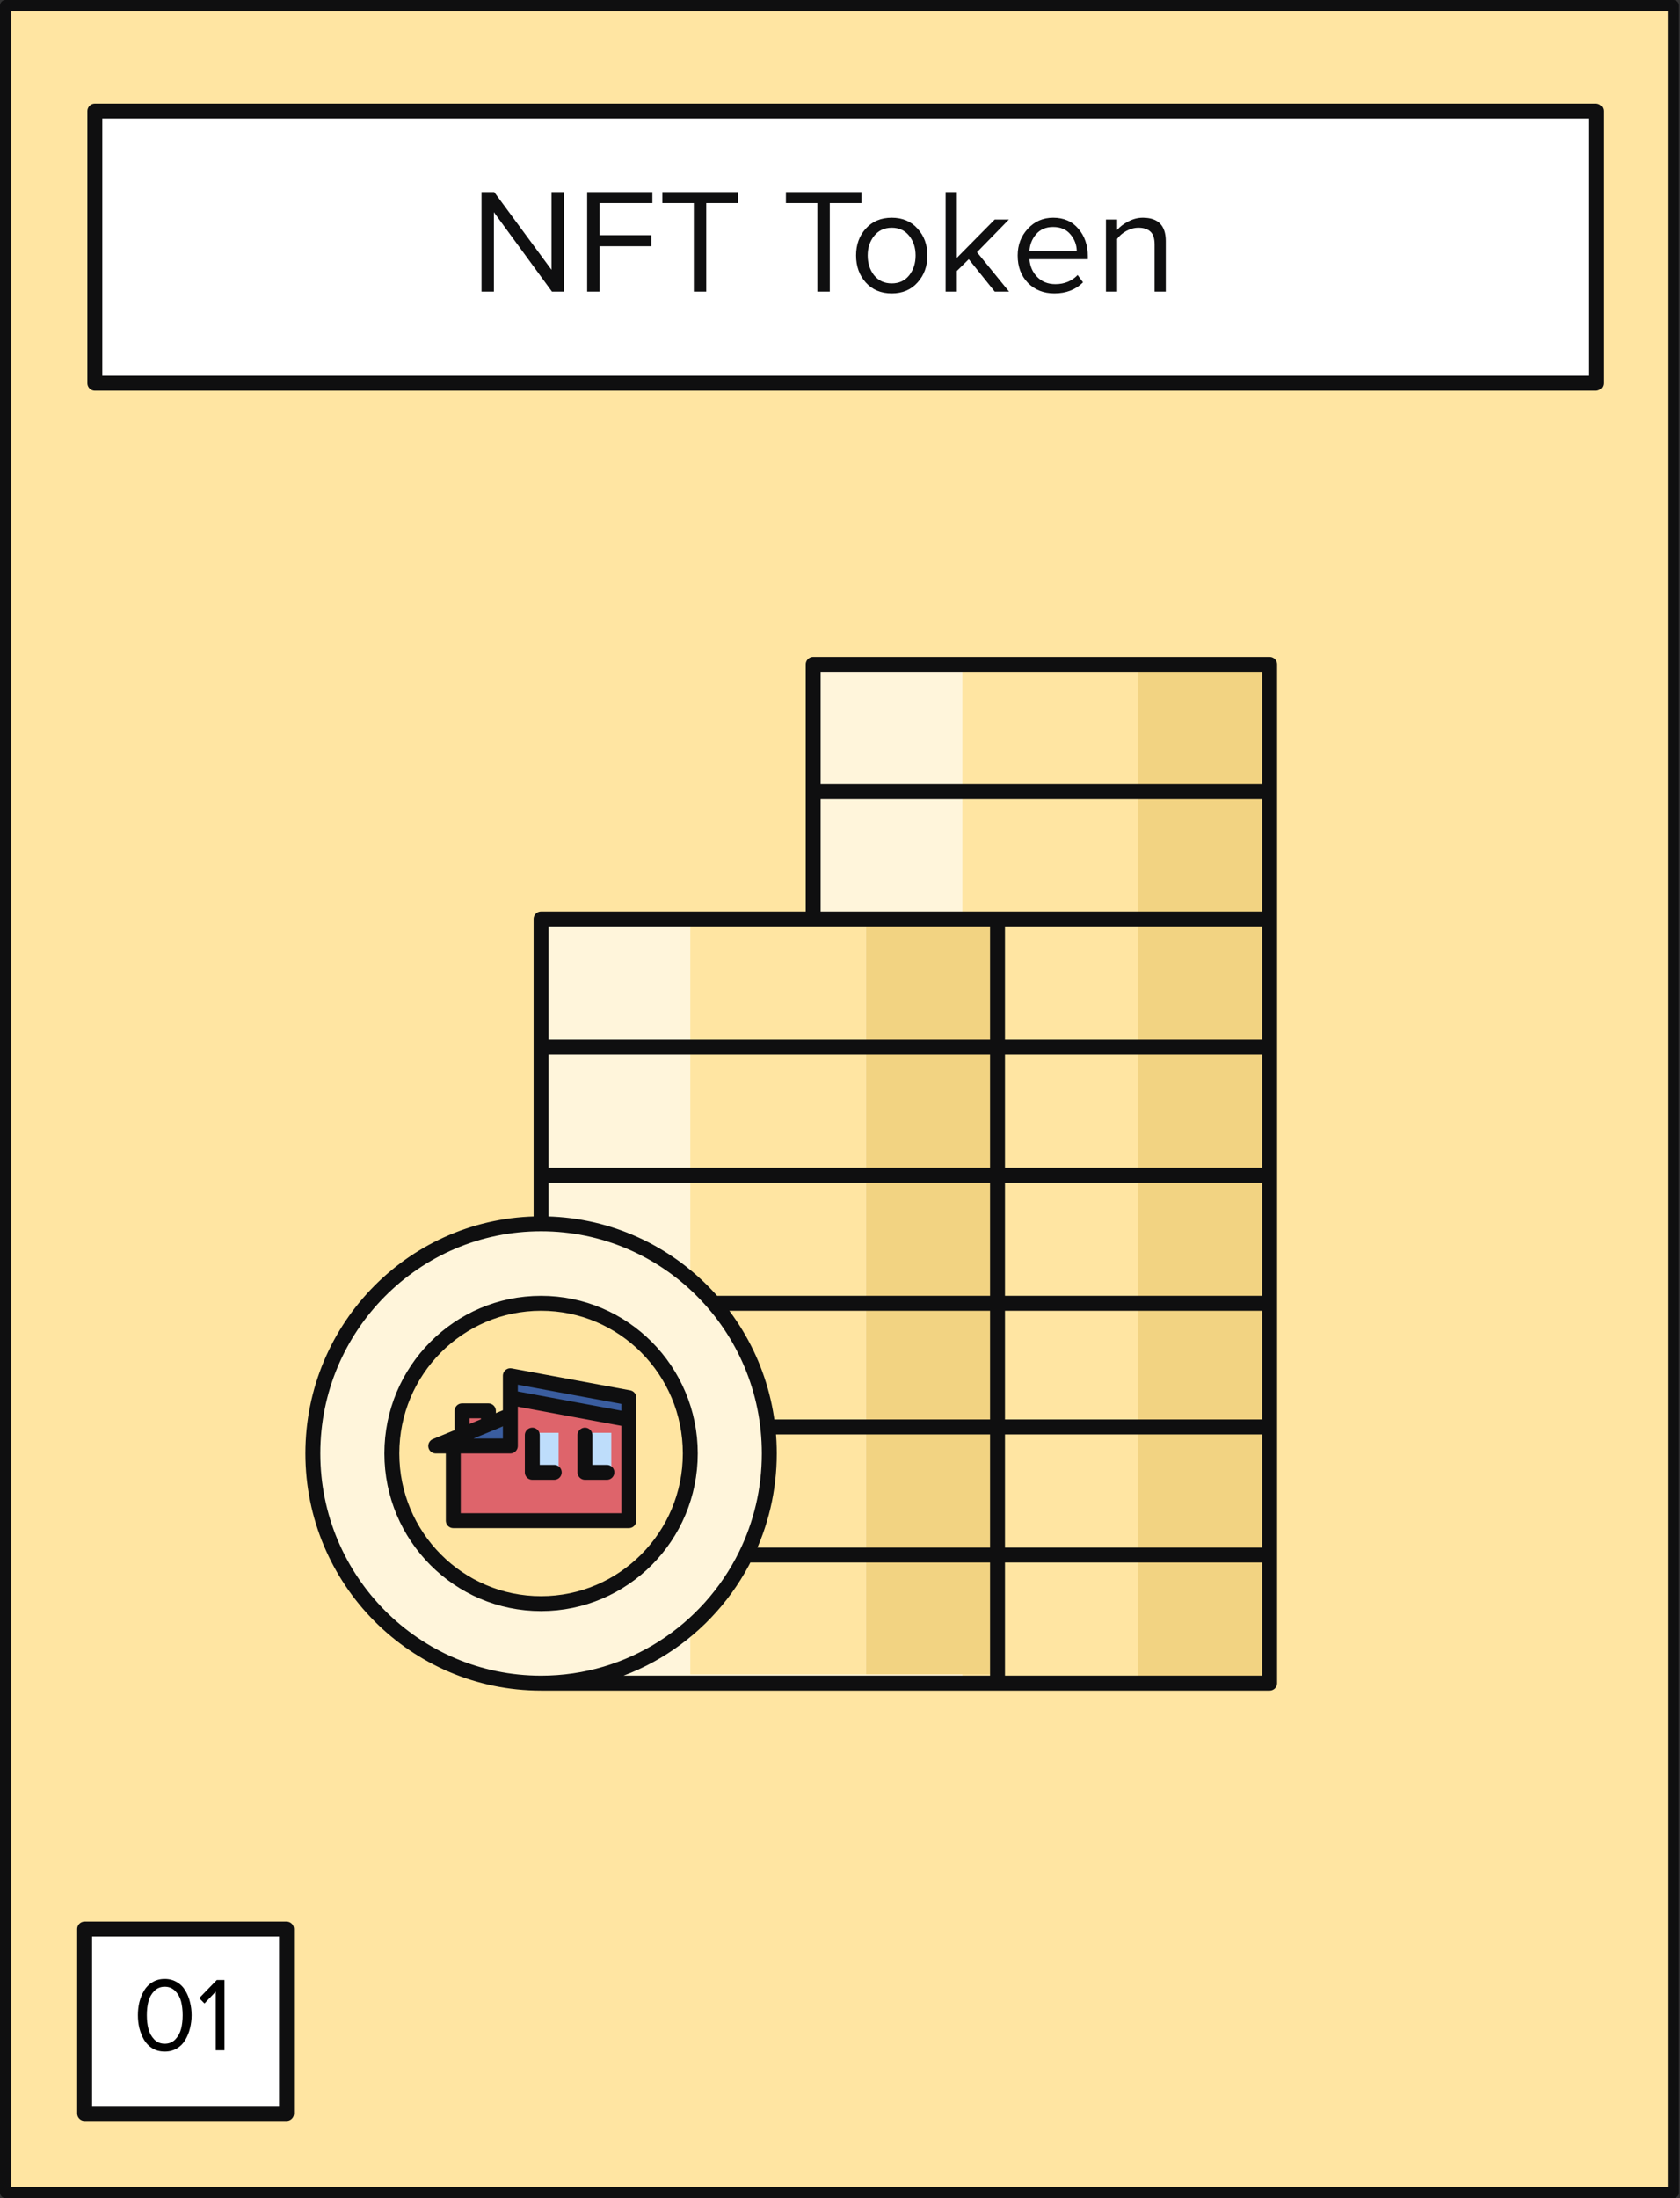<svg width="299" height="391" viewBox="0 0 299 391" fill="none" xmlns="http://www.w3.org/2000/svg">
<rect x="0" y="0" width="299" height="391" fill="#333333" stroke="none"/>
<path d="M297.827 390L1 390L1 1L297.827 1L297.827 390Z" fill="#FFE5A2" stroke="#0F0F10" stroke-width="2" stroke-linecap="round" stroke-linejoin="round"/>
<rect x="16.88" y="19.747" width="267.145" height="48.43" fill="white" stroke="#0F0F10" stroke-width="2.656" stroke-linecap="round" stroke-linejoin="round"/>
<path d="M100.358 51.871H98.233L87.902 37.742V51.871H85.698V34.157H87.955L98.154 47.994V34.157H100.358V51.871ZM106.706 51.871H104.501V34.157H116.107V36.122H106.706V41.832H115.921V43.798H106.706V51.871ZM125.69 51.871H123.485V36.122H117.882V34.157H131.32V36.122H125.69V51.871ZM147.683 51.871H145.479V36.122H139.875V34.157H153.314V36.122H147.683V51.871ZM163.301 50.251C162.151 51.544 160.619 52.19 158.707 52.19C156.795 52.19 155.254 51.544 154.086 50.251C152.935 48.959 152.359 47.357 152.359 45.444C152.359 43.532 152.935 41.939 154.086 40.664C155.254 39.371 156.795 38.725 158.707 38.725C160.619 38.725 162.151 39.371 163.301 40.664C164.47 41.939 165.054 43.532 165.054 45.444C165.054 47.357 164.47 48.959 163.301 50.251ZM155.573 48.977C156.352 49.933 157.397 50.411 158.707 50.411C160.017 50.411 161.053 49.933 161.814 48.977C162.576 48.003 162.956 46.825 162.956 45.444C162.956 44.063 162.576 42.895 161.814 41.939C161.053 40.983 160.017 40.505 158.707 40.505C157.397 40.505 156.352 40.991 155.573 41.965C154.812 42.921 154.431 44.081 154.431 45.444C154.431 46.825 154.812 48.003 155.573 48.977ZM179.589 51.871H177.039L172.418 46.108L170.293 48.206V51.871H168.301V34.157H170.293V45.869L177.039 39.044H179.562L173.879 44.86L179.589 51.871ZM187.656 52.19C185.743 52.19 184.176 51.571 182.955 50.331C181.733 49.074 181.122 47.445 181.122 45.444C181.122 43.568 181.724 41.983 182.928 40.69C184.132 39.38 185.637 38.725 187.443 38.725C189.338 38.725 190.834 39.38 191.931 40.69C193.047 41.983 193.605 43.621 193.605 45.604V46.108H183.22C183.309 47.365 183.769 48.419 184.601 49.269C185.434 50.119 186.514 50.544 187.841 50.544C189.435 50.544 190.754 50.004 191.799 48.923L192.755 50.225C191.445 51.535 189.745 52.19 187.656 52.19ZM191.639 44.648C191.622 43.55 191.25 42.567 190.524 41.7C189.798 40.814 188.762 40.372 187.417 40.372C186.142 40.372 185.133 40.806 184.389 41.673C183.663 42.541 183.273 43.532 183.22 44.648H191.639ZM207.481 51.871H205.489V43.479C205.489 42.399 205.241 41.638 204.745 41.195C204.249 40.735 203.541 40.505 202.621 40.505C201.877 40.505 201.151 40.699 200.443 41.089C199.752 41.478 199.212 41.947 198.823 42.496V51.871H196.831V39.044H198.823V40.903C199.318 40.319 199.982 39.814 200.815 39.389C201.647 38.947 202.505 38.725 203.391 38.725C206.117 38.725 207.481 40.106 207.481 42.868V51.871Z" fill="#0F0F10"/>
<rect x="15.062" y="343.133" width="35.932" height="32.807" fill="white" stroke="#0F0F10" stroke-width="2.656" stroke-linecap="round" stroke-linejoin="round"/>
<path d="M29.323 364.92C28.498 364.92 27.767 364.732 27.129 364.357C26.504 363.97 26.004 363.458 25.63 362.82C25.267 362.183 24.992 361.495 24.805 360.758C24.63 360.021 24.542 359.252 24.542 358.452C24.542 357.652 24.63 356.884 24.805 356.146C24.992 355.409 25.267 354.728 25.63 354.103C26.004 353.465 26.504 352.959 27.129 352.584C27.767 352.197 28.498 352.003 29.323 352.003C30.135 352.003 30.86 352.197 31.497 352.584C32.135 352.959 32.635 353.465 32.997 354.103C33.372 354.728 33.647 355.409 33.822 356.146C34.009 356.884 34.103 357.652 34.103 358.452C34.103 359.252 34.009 360.021 33.822 360.758C33.647 361.495 33.372 362.183 32.997 362.82C32.635 363.458 32.135 363.97 31.497 364.357C30.86 364.732 30.135 364.92 29.323 364.92ZM27.448 362.764C27.948 363.276 28.573 363.533 29.323 363.533C30.073 363.533 30.697 363.276 31.197 362.764C31.697 362.239 32.041 361.614 32.228 360.889C32.416 360.164 32.51 359.352 32.51 358.452C32.51 357.552 32.416 356.74 32.228 356.015C32.041 355.29 31.697 354.671 31.197 354.159C30.697 353.647 30.073 353.39 29.323 353.39C28.573 353.39 27.948 353.647 27.448 354.159C26.948 354.671 26.604 355.29 26.417 356.015C26.229 356.74 26.136 357.552 26.136 358.452C26.136 359.352 26.229 360.164 26.417 360.889C26.604 361.614 26.948 362.239 27.448 362.764ZM39.958 364.695H38.402V354.253L36.396 356.371L35.459 355.415L38.589 352.191H39.958V364.695Z" fill="black"/>
<path d="M144.727 118.169H225.183V299.39H144.727H96.297C50.211 299.39 34.589 224.402 96.297 216.591V163.474H144.727V118.169Z" fill="#FFF5DB"/>
<circle cx="96.297" cy="258.771" r="26.558" fill="#FFE5A2"/>
<path d="M80.676 257.209V269.707L111.921 270.488V252.522L90.83 248.616L90.049 257.209H80.676Z" fill="#DE646B"/>
<path d="M82.238 254.865L86.925 252.522V250.96H82.238V254.865Z" fill="#DE646B"/>
<path d="M94.735 261.895V254.865H99.422V261.895H94.735Z" fill="#BEDDFB"/>
<path d="M104.109 261.895V254.865H108.796V261.895H104.109Z" fill="#BEDDFB"/>
<path d="M202.53 299.39V118.169H225.964V299.39H202.53Z" fill="#F2D382"/>
<path d="M111.921 253.303V249.397L90.83 245.492V248.616L111.921 253.303Z" fill="#3A5D9F"/>
<path d="M90.83 257.209V253.303L80.676 256.428L90.83 257.209Z" fill="#3A5D9F"/>
<path d="M202.53 299.39H171.285V118.169H202.53V299.39Z" fill="#FFE5A2"/>
<path d="M154.102 297.827V163.474H177.535V297.827H154.102Z" fill="#F2D382"/>
<path d="M154.101 297.827H122.856V289.235C138.479 276.737 142.385 246.273 122.856 227.526V163.474H154.101V297.827Z" fill="#FFE5A2"/>
<path d="M96.297 299.39C73.864 299.39 55.679 281.099 55.679 258.537C55.679 235.974 73.864 217.683 96.297 217.683M96.297 299.39H177.534M96.297 299.39C112.28 299.39 126.107 290.105 132.737 276.606M96.297 217.683C118.73 217.683 136.916 235.974 136.916 258.537C136.916 265.024 135.412 271.158 132.737 276.606M96.297 217.683V186.258M177.534 299.39V276.606M177.534 299.39H225.964V276.737V276.606M177.534 276.606H132.737M177.534 276.606V253.823M177.534 276.606H225.964M177.534 253.823H136.916M177.534 253.823H225.964M177.534 254.608V231.825M177.534 231.825V209.041M177.534 231.825H127.031M177.534 231.825H225.964M96.297 209.041H177.534M177.534 209.041V186.258M177.534 209.041H225.964M96.297 186.258H177.534M96.297 186.258V163.474H177.534V186.258M177.534 186.258H225.964M225.964 163.474H144.727V140.822M225.964 163.474V186.127V186.258M225.964 163.474V140.822M144.727 140.822H225.964M144.727 140.822V118.169H225.964V140.822M225.964 276.606V254.085V253.823M225.964 253.823V231.825M225.964 231.825V231.432V209.041M225.964 209.041V208.779V186.258M122.855 258.537C122.855 273.289 110.965 285.248 96.297 285.248C81.629 285.248 69.739 273.289 69.739 258.537C69.739 243.784 81.629 231.825 96.297 231.825C110.965 231.825 122.855 243.784 122.855 258.537Z" stroke="#0F0F10" stroke-width="2.656" stroke-linecap="round" stroke-linejoin="round"/>
<path d="M80.675 257.208V270.488H111.92V252.522M80.675 257.208H90.83V251.741M80.675 257.208H77.551L82.237 255.279M90.83 248.616L111.92 252.522M90.83 248.616V244.71L111.92 248.616V252.522M90.83 248.616V251.741M90.83 251.741L86.924 253.349M82.237 255.279V250.959H86.924V253.349M82.237 255.279L86.924 253.349M94.736 255.279V261.895H98.641M104.109 255.279V261.895H108.015" stroke="#0F0F10" stroke-width="2.656" stroke-linecap="round" stroke-linejoin="round"/>
</svg>
